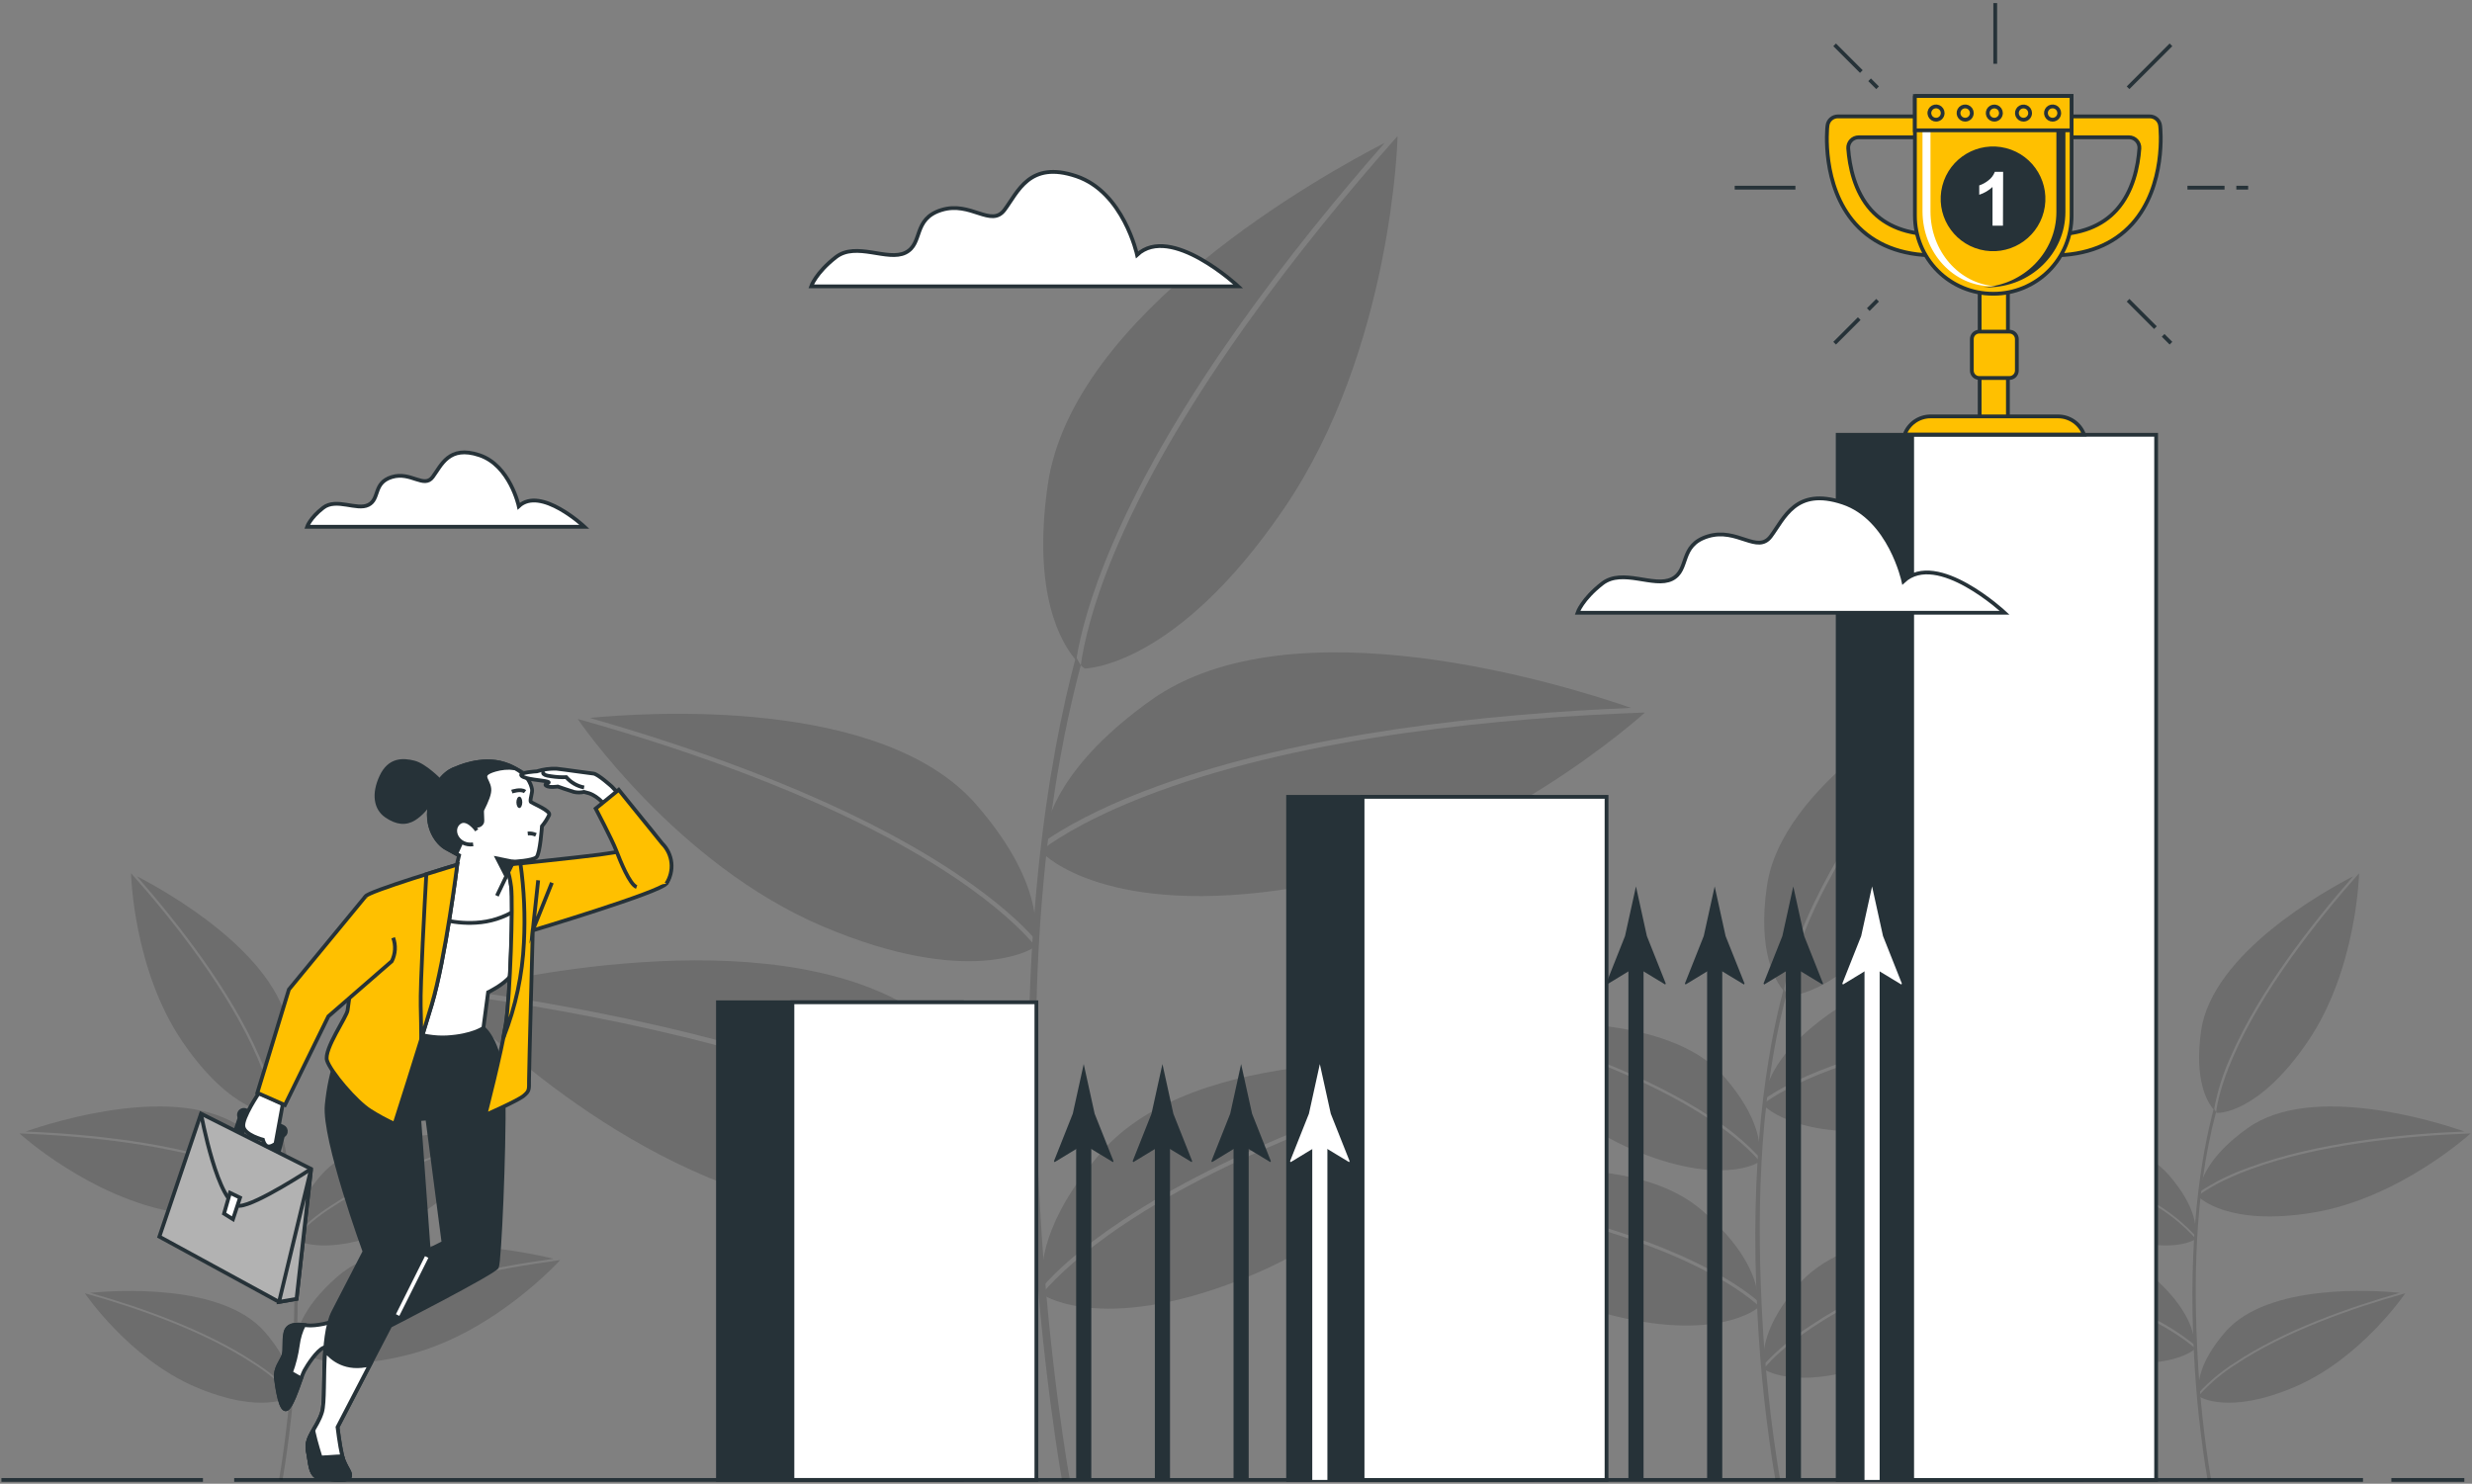 <svg width="653" height="392" viewBox="0 0 653 392" fill="none" xmlns="http://www.w3.org/2000/svg">
<rect x="0" y="0" width="653" height="392" fill="#808080" stroke="none"/>
<path d="M631.699 390.986H650.974" stroke="#263238" stroke-miterlimit="10"/>
<path d="M61.863 390.986H624.202" stroke="#263238" stroke-miterlimit="10"/>
<path d="M0.377 390.986H53.61" stroke="#263238" stroke-miterlimit="10"/>
<g opacity="0.15">
<path d="M282.55 390.608C282.495 390.314 276.984 360.119 274.703 318.515C272.596 280.15 272.2 225.592 285.504 175.754L284.206 173.546C276.846 201.221 268.824 248.86 272.66 318.662C274.988 360.395 280.508 390.682 280.508 390.986L282.55 390.608Z" fill="black"/>
<path d="M305.247 207.882C289.809 213.559 280.581 218.996 275.668 222.437C276.248 216.355 280.333 201.939 303.931 185.065C341.321 158.329 413.911 181.137 430.84 187.016C393.671 188.571 344.247 193.548 305.247 207.882Z" fill="black"/>
<path d="M305.871 209.106C345.893 194.385 396.954 189.629 434.28 188.249L434.445 188.313C434.445 188.313 392.98 226.098 342.58 234.452C292.181 242.806 275.667 225.565 275.667 225.565C275.61 225.129 275.582 224.689 275.584 224.249C280.175 220.882 289.605 215.077 305.871 209.106Z" fill="black"/>
<path d="M252.465 230.671C263.744 238.197 270.102 244.343 273.368 248.041C274.085 243.055 273.598 230.708 257.93 212.62C233.089 183.961 170.527 188.23 155.807 189.675C185.257 198.093 223.962 211.636 252.465 230.671Z" fill="black"/>
<path d="M251.72 231.527C222.473 212.031 182.433 198.314 152.79 189.997H152.643C152.643 189.997 178.597 228.325 217.394 244.766C256.192 261.207 272.78 250.516 272.78 250.516C272.909 250.178 273.014 249.83 273.093 249.476C270.056 245.925 263.616 239.457 251.72 231.527Z" fill="black"/>
<path d="M296.34 322.499C285.061 330.025 278.713 336.171 275.437 339.878C274.729 334.883 275.216 322.536 290.884 304.448C315.725 275.789 378.287 280.067 393.008 281.503C363.557 289.967 324.852 303.464 296.34 322.499Z" fill="black"/>
<path d="M297.068 323.354C326.324 303.859 366.355 290.141 396.007 281.833H396.145C396.145 281.833 370.201 320.143 331.403 336.575C292.605 353.007 276.017 342.335 276.017 342.335C275.883 341.994 275.775 341.643 275.695 341.286C278.759 337.808 285.19 331.285 297.068 323.354Z" fill="black"/>
<path d="M244.828 294.502C259.632 301.651 268.289 307.962 272.843 311.854C272.843 305.745 270.203 290.997 248.352 271.916C213.741 241.665 139.274 257.306 121.857 261.51C158.659 266.662 207.402 276.433 244.828 294.502Z" fill="black"/>
<path d="M244.074 295.653C205.681 277.16 155.31 267.408 118.315 262.403H118.141C118.141 262.403 155.733 304.043 205.074 317.264C254.415 330.485 272.549 314.881 272.549 314.881C272.648 314.451 272.716 314.015 272.751 313.575C268.547 309.867 259.696 303.178 244.074 295.653Z" fill="black"/>
<path d="M294.169 143.039C287.628 158.118 285.19 168.551 284.288 174.476C280.286 169.876 272.668 156.995 276.753 128.235C283.193 82.722 349.831 45.948 365.766 37.76C341.229 65.692 310.721 104.922 294.169 143.039Z" fill="black"/>
<path d="M295.493 143.425C312.496 104.342 344.255 64.063 369.031 36.122L369.188 36.048C369.188 36.048 367.909 92.161 339.167 134.362C310.426 176.564 286.514 176.61 286.514 176.61C286.158 176.348 285.82 176.062 285.502 175.755C286.275 170.142 288.575 159.323 295.493 143.425Z" fill="black"/>
</g>
<g opacity="0.15">
<path d="M470.189 390.765C467.82 376.521 466.256 362.155 465.506 347.735C464.254 324.845 464.015 292.304 471.946 262.55L471.173 261.234C466.766 277.74 461.973 306.169 464.282 347.827C465.022 362.292 466.592 376.702 468.983 390.986L470.189 390.765Z" fill="black"/>
<path d="M483.732 281.687C474.532 285.072 469.012 288.32 466.086 290.363C466.436 286.738 468.846 278.135 482.95 268.061C505.27 252.108 548.585 265.724 558.687 269.23C536.523 270.196 507.009 273.167 483.732 281.687Z" fill="black"/>
<path d="M484.109 282.45C508.03 273.692 538.474 270.83 560.738 270.002H560.84C560.84 270.002 536.091 292.552 506.015 297.539C475.939 302.525 466.086 292.203 466.086 292.203C466.051 291.944 466.035 291.682 466.04 291.421C468.782 289.47 474.403 286.011 484.109 282.45Z" fill="black"/>
<path d="M452.239 295.312C456.82 298.226 461.012 301.71 464.715 305.681C465.138 302.709 464.853 295.34 455.514 284.52C440.702 267.417 403.34 269.965 394.562 270.83C412.135 275.872 435.228 283.959 452.239 295.312Z" fill="black"/>
<path d="M451.796 295.828C434.316 284.198 410.45 276.01 392.758 271.051H392.666C392.666 271.051 408.159 293.914 431.307 303.721C454.455 313.529 464.364 307.153 464.364 307.153C464.438 306.948 464.499 306.74 464.548 306.528C462.735 304.421 458.899 300.557 451.796 295.828Z" fill="black"/>
<path d="M478.424 350.118C473.845 353.035 469.653 356.519 465.948 360.487C465.525 357.506 465.819 350.137 475.148 339.326C489.961 322.223 527.323 324.771 536.1 325.636C518.537 330.678 495.435 338.728 478.424 350.118Z" fill="black"/>
<path d="M478.864 350.624C496.344 338.995 520.219 330.807 537.911 325.848H537.994C537.994 325.848 522.51 348.71 499.353 358.518C476.196 368.325 466.351 361.959 466.351 361.959C466.272 361.758 466.207 361.552 466.158 361.342C467.925 359.217 471.77 355.362 478.864 350.624Z" fill="black"/>
<path d="M447.684 333.41C456.517 337.67 461.687 341.442 464.401 343.761C464.401 340.081 462.828 331.322 449.782 319.932C429.127 301.881 384.699 311.21 374.34 313.722C396.264 316.795 425.346 322.628 447.684 333.41Z" fill="black"/>
<path d="M447.234 334.128C424.325 323.088 394.259 317.264 372.187 314.283H372.086C372.086 314.283 394.516 339.124 423.957 347.018C453.398 354.912 464.227 345.601 464.227 345.601C464.281 345.343 464.321 345.082 464.346 344.819C461.816 342.583 456.554 338.59 447.234 334.128Z" fill="black"/>
<path d="M477.126 243.045C473.225 252.043 471.771 258.272 471.228 261.805C468.836 259.045 464.291 251.344 466.729 234.204C470.593 207.054 510.339 185.102 519.852 180.217C505.232 196.869 487.007 220.275 477.126 243.045Z" fill="black"/>
<path d="M477.917 243.257C488.037 219.934 507.036 195.894 521.802 179.223H521.894C521.894 179.223 521.131 212.694 503.981 237.893C486.832 263.093 472.562 263.102 472.562 263.102C472.349 262.947 472.146 262.778 471.955 262.596C472.415 259.201 473.786 252.743 477.917 243.257Z" fill="black"/>
</g>
<g opacity="0.15">
<path d="M584.051 390.82C582.257 380.045 581.074 369.178 580.509 358.27C579.589 340.945 579.377 316.326 585.385 293.812L584.805 292.819C581.465 305.304 577.859 326.814 579.589 358.334C580.154 369.276 581.34 380.178 583.14 390.986L584.051 390.82Z" fill="black"/>
<path d="M594.299 308.367C589.59 309.981 585.104 312.186 580.949 314.927C581.207 312.167 583.047 305.681 593.71 298.063C610.592 285.992 643.392 296.287 651.009 298.937C634.237 299.599 611.908 301.844 594.299 308.367Z" fill="black"/>
<path d="M594.586 308.873C612.655 302.24 635.72 300.078 652.548 299.452H652.621C652.621 299.452 633.908 316.537 611.165 320.328C588.422 324.118 580.951 316.298 580.951 316.298C580.936 316.099 580.936 315.899 580.951 315.7C582.984 314.182 587.244 311.56 594.586 308.873Z" fill="black"/>
<path d="M570.47 318.607C573.936 320.81 577.107 323.444 579.91 326.446C580.232 324.201 580.011 318.625 572.936 310.456C561.73 297.52 533.467 299.415 526.824 300.096C540.128 303.896 557.599 310.014 570.47 318.607Z" fill="black"/>
<path d="M570.139 318.993C556.928 310.189 538.858 303.997 525.472 300.243H525.398C525.398 300.243 537.12 317.567 554.674 324.927C572.228 332.288 579.68 327.531 579.68 327.531C579.68 327.531 579.744 327.366 579.827 327.062C576.976 323.948 573.717 321.234 570.139 318.993Z" fill="black"/>
<path d="M590.279 360.064C586.815 362.268 583.646 364.906 580.849 367.911C580.527 365.657 580.748 360.082 587.813 351.912C599.029 338.976 627.292 340.872 633.934 341.553C620.631 345.352 603.15 351.47 590.279 360.064Z" fill="black"/>
<path d="M590.62 360.45C603.822 351.645 621.901 345.453 635.287 341.7H635.352C635.352 341.7 623.676 358.969 606.122 366.43C588.568 373.891 581.116 369.025 581.116 369.025C581.052 368.873 581.003 368.716 580.969 368.555C583.807 365.432 587.053 362.705 590.62 360.45Z" fill="black"/>
<path d="M567.021 347.422C571.555 349.497 575.806 352.14 579.672 355.288C579.672 352.528 578.485 345.867 568.632 337.256C552.991 323.593 519.392 330.659 511.525 332.554C528.123 334.854 550.13 339.261 567.021 347.422Z" fill="black"/>
<path d="M566.681 347.928C549.347 339.575 526.604 335.168 509.906 332.914H509.832C509.832 332.914 526.797 351.719 549.08 357.681C571.363 363.643 579.533 356.604 579.533 356.604C579.58 356.41 579.614 356.214 579.635 356.015C577.675 354.369 573.737 351.342 566.681 347.928Z" fill="black"/>
<path d="M589.304 279.036C587.22 283.56 585.72 288.33 584.842 293.232C583.001 291.153 579.597 285.32 581.437 272.357C584.354 251.813 614.43 235.206 621.624 231.508C610.566 244.121 596.774 261.832 589.304 279.036Z" fill="black"/>
<path d="M589.902 279.211C597.575 261.565 611.928 243.386 623.106 230.772H623.17C623.17 230.772 622.591 256.091 609.618 275.163C596.646 294.235 586.02 293.996 586.02 293.996C585.91 294.029 585.794 294.032 585.683 294.006C585.572 293.98 585.469 293.926 585.385 293.849C585.734 291.273 586.774 286.388 589.902 279.211Z" fill="black"/>
</g>
<g opacity="0.15">
<path d="M73.74 390.82C75.528 380.045 76.711 369.177 77.282 358.27C78.202 340.945 78.413 316.326 72.397 293.812L72.985 292.819C76.325 305.304 79.931 326.814 78.202 358.334C77.636 369.277 76.447 380.178 74.641 390.986L73.74 390.82Z" fill="black"/>
<path d="M63.49 308.367C68.199 309.981 72.684 312.186 76.839 314.927C76.582 312.167 74.733 305.681 64.079 298.063C47.196 285.992 14.397 296.287 6.779 298.937C23.542 299.599 45.899 301.844 63.49 308.367Z" fill="black"/>
<path d="M63.205 308.873C45.136 302.24 22.071 300.078 5.244 299.452H5.17C5.17 299.452 23.874 316.537 46.626 320.328C69.379 324.118 76.84 316.298 76.84 316.298C76.856 316.099 76.856 315.899 76.84 315.7C74.807 314.182 70.547 311.56 63.205 308.873Z" fill="black"/>
<path d="M87.3 318.607C83.833 320.808 80.661 323.442 77.861 326.446C77.538 324.201 77.759 318.625 84.834 310.456C96.04 297.52 124.304 299.415 130.946 300.096C117.661 303.896 100.18 310.014 87.3 318.607Z" fill="black"/>
<path d="M87.651 318.993C100.863 310.189 118.932 303.997 132.318 300.243H132.383C132.383 300.243 120.671 317.567 103.154 324.927C85.636 332.288 78.147 327.531 78.147 327.531C78.147 327.531 78.083 327.366 78 327.062C80.84 323.951 84.086 321.237 87.651 318.993Z" fill="black"/>
<path d="M67.501 360.063C70.969 362.266 74.142 364.904 76.941 367.911C77.263 365.657 77.042 360.082 69.967 351.912C58.779 338.976 30.498 340.908 23.818 341.553C37.159 345.352 54.639 351.47 67.501 360.063Z" fill="black"/>
<path d="M67.171 360.45C53.96 351.645 35.89 345.453 22.504 341.7H22.439C22.439 341.7 34.151 358.969 51.669 366.43C69.186 373.891 76.675 369.025 76.675 369.025C76.739 368.873 76.788 368.716 76.822 368.555C73.984 365.432 70.738 362.705 67.171 360.45Z" fill="black"/>
<path d="M90.768 347.422C86.228 349.495 81.971 352.139 78.1 355.288C78.1 352.528 79.286 345.867 89.14 337.256C104.78 323.593 138.38 330.659 146.246 332.554C129.667 334.854 107.66 339.261 90.768 347.422Z" fill="black"/>
<path d="M91.101 347.928C108.444 339.575 131.187 335.168 147.885 332.914H147.959C147.959 332.914 130.993 351.719 108.71 357.681C86.427 363.643 78.248 356.604 78.248 356.604C78.203 356.411 78.172 356.214 78.156 356.015C82.09 352.753 86.444 350.033 91.101 347.928Z" fill="black"/>
<path d="M68.487 279.036C70.57 283.56 72.07 288.33 72.949 293.232C74.789 291.153 78.193 285.32 76.353 272.357C73.427 251.813 43.361 235.206 36.166 231.508C47.225 244.121 61.016 261.832 68.487 279.036Z" fill="black"/>
<path d="M67.887 279.211C60.214 261.565 45.899 243.386 34.684 230.772H34.619C34.619 230.772 35.19 256.091 48.171 275.163C61.153 294.235 71.945 294.199 71.945 294.199C72.105 294.081 72.255 293.952 72.395 293.812C72.055 291.273 71.015 286.388 67.887 279.211Z" fill="black"/>
</g>
<path d="M549.891 114.867H485.443V390.986H549.891V114.867Z" fill="#263238" stroke="#263238" stroke-miterlimit="10"/>
<path d="M569.561 114.867H505.113V390.986H569.561V114.867Z" fill="white" stroke="#263238" stroke-miterlimit="10"/>
<path d="M404.712 210.522H340.264V390.986H404.712V210.522Z" fill="#263238" stroke="#263238" stroke-miterlimit="10"/>
<path d="M424.382 210.522H359.934V390.986H424.382V210.522Z" fill="white" stroke="#263238" stroke-miterlimit="10"/>
<path d="M254.102 264.795H189.654V390.977H254.102V264.795Z" fill="#263238" stroke="#263238" stroke-miterlimit="10"/>
<path d="M273.772 264.795H209.324V390.977H273.772V264.795Z" fill="white" stroke="#263238" stroke-miterlimit="10"/>
<path d="M286.275 390.986V298.523" stroke="#263238" stroke-width="4" stroke-miterlimit="10"/>
<path d="M286.276 302.35L278.585 307.024L278.41 306.767L283.388 294.227C284.357 289.86 285.32 285.489 286.276 281.116C287.233 285.489 288.193 289.86 289.156 294.227L294.143 306.767L294.005 307.024L286.276 302.35Z" fill="#263238"/>
<path d="M307.068 390.986V298.523" stroke="#263238" stroke-width="4" stroke-miterlimit="10"/>
<path d="M307.069 302.35L299.378 307.024L299.203 306.767L304.18 294.227C305.143 289.86 306.106 285.489 307.069 281.116C308.026 285.489 308.986 289.86 309.949 294.227L314.926 306.767L314.798 307.024L307.069 302.35Z" fill="#263238"/>
<path d="M327.852 390.986V298.523" stroke="#263238" stroke-width="4" stroke-miterlimit="10"/>
<path d="M327.853 302.35L320.171 307.024L319.996 306.767L324.973 294.227C325.93 289.86 326.89 285.489 327.853 281.116C328.816 285.489 329.779 289.86 330.742 294.227L335.71 306.767L335.581 307.024L327.853 302.35Z" fill="#263238"/>
<path d="M348.645 390.986V298.523" stroke="white" stroke-width="4" stroke-miterlimit="10"/>
<path d="M348.646 302.35L340.954 307.024L340.779 306.767L345.766 294.227C346.723 289.86 347.683 285.489 348.646 281.116C349.608 285.489 350.571 289.86 351.534 294.227L356.512 306.767L356.383 307.024L348.646 302.35Z" fill="white"/>
<path d="M432.156 390.986V251.592" stroke="#263238" stroke-width="4" stroke-miterlimit="10"/>
<path d="M432.155 255.42L424.464 260.103L424.289 259.836L429.266 247.296C430.229 242.929 431.192 238.559 432.155 234.186C433.112 238.559 434.072 242.929 435.035 247.296L440.022 259.836L439.884 260.103L432.155 255.42Z" fill="#263238"/>
<path d="M452.949 390.986V251.592" stroke="#263238" stroke-width="4" stroke-miterlimit="10"/>
<path d="M452.948 255.42L445.257 260.103L445.082 259.836L450.059 247.296C451.022 242.929 451.985 238.559 452.948 234.186C453.905 238.559 454.865 242.929 455.828 247.296L460.833 259.836L460.695 260.103L452.948 255.42Z" fill="#263238"/>
<path d="M473.742 390.986V251.592" stroke="#263238" stroke-width="4" stroke-miterlimit="10"/>
<path d="M473.714 255.42L466.022 260.103L465.848 259.836L470.825 247.296C471.794 242.929 472.757 238.559 473.714 234.186C474.671 238.559 475.631 242.929 476.594 247.296L481.571 259.836L481.442 260.103L473.714 255.42Z" fill="#263238"/>
<path d="M494.525 390.986V251.592" stroke="white" stroke-width="4" stroke-miterlimit="10"/>
<path d="M494.525 255.42L486.834 260.103L486.668 259.836L491.645 247.296C492.602 242.929 493.562 238.559 494.525 234.186C495.488 238.559 496.451 242.929 497.414 247.296L502.391 259.836L502.262 260.103L494.525 255.42Z" fill="white"/>
<path d="M300.37 67.32C300.37 67.32 296.8 50.76 284.334 46.556C271.867 42.351 268.895 50.76 265.335 55.471C261.774 60.181 256.429 53.088 248.71 55.471C240.991 57.853 243.954 64.376 239.206 66.75C234.459 69.124 226.142 63.778 220.806 67.937C215.469 72.096 214.273 75.656 214.273 75.656H327.087C327.087 75.656 309.275 59.04 300.37 67.32Z" fill="white" stroke="#263238" stroke-miterlimit="10"/>
<path d="M502.813 153.564C502.813 153.564 499.252 136.939 486.777 132.79C474.301 128.64 471.339 136.939 467.778 141.696C464.218 146.452 458.872 139.322 451.153 141.696C443.434 144.069 446.406 150.601 441.65 152.975C436.893 155.349 428.585 150.003 423.249 154.162C417.913 158.321 416.717 161.881 416.717 161.881H529.531C529.531 161.881 511.719 145.256 502.813 153.564Z" fill="white" stroke="#263238" stroke-miterlimit="10"/>
<path d="M137.037 133.737C137.037 133.737 134.728 122.945 126.632 120.25C118.535 117.554 116.603 122.945 114.294 126.027C111.985 129.109 108.507 124.491 103.502 126.027C98.497 127.564 100.411 131.814 97.329 133.388C94.246 134.961 88.846 131.456 85.368 134.151C81.891 136.847 81.127 139.165 81.127 139.165H154.38C154.38 139.165 142.824 128.346 137.037 133.737Z" fill="white" stroke="#263238" stroke-miterlimit="10"/>
<path d="M87.733 349.208C87.733 349.208 83.63 350.459 80.952 350.128C78.275 349.796 75.957 349.769 75.432 352.087C74.908 354.406 75.432 356.687 74.899 358.159C74.365 359.631 72.58 361.545 72.93 364.222C73.279 366.9 74.181 373.137 75.791 372.245C77.401 371.353 79.536 363.689 80.391 362.125C81.247 360.561 83.685 356.835 85.47 356.052C86.619 355.644 87.829 355.432 89.049 355.427L87.733 349.208Z" fill="white" stroke="#263238" stroke-miterlimit="10"/>
<path d="M76.839 362.649C77.725 360.272 78.342 357.803 78.679 355.289C78.916 353.464 79.457 351.691 80.28 350.045C77.879 349.778 75.873 349.944 75.385 352.078C74.852 354.396 75.385 356.678 74.852 358.15C74.318 359.622 72.533 361.536 72.883 364.213C73.233 366.89 74.134 373.128 75.744 372.236C76.949 371.564 78.504 367.047 79.516 364.167L76.839 362.649Z" fill="#263238" stroke="#263238" stroke-miterlimit="10"/>
<path d="M133.044 289.801C132.869 275.532 127.689 271.603 127.689 271.603C102.719 274.814 97.898 267.325 97.898 267.325L94.872 269.644C89.692 275.164 87.198 283.021 86.306 291.945C85.414 300.869 96.298 330.651 96.298 330.651C96.298 330.651 91.698 339.575 88.091 346.53C84.484 353.486 86.306 369.007 85.055 373.11C83.804 377.213 80.593 379.716 81.31 383.285C82.028 386.855 81.844 390.066 84.521 390.416C87.199 390.765 91.118 391.492 92.194 390.416C93.271 389.339 91.118 387.738 90.409 384.712C89.701 381.685 89.158 377.038 89.158 377.038L103.069 350.275C103.069 350.275 130.55 336.189 131.259 334.754C131.967 333.319 133.228 304.071 133.044 289.801ZM113.245 330.283L110.742 295.671L112.886 295.487L117.164 328.314L113.245 330.283Z" fill="#263238" stroke="#263238" stroke-miterlimit="10"/>
<path d="M85.901 356.807C85.423 363.441 85.837 370.534 85.055 373.11C83.804 377.213 80.593 379.716 81.31 383.286C82.028 386.855 81.844 390.066 84.521 390.416C87.199 390.765 91.118 391.492 92.194 390.416C93.271 389.339 91.118 387.738 90.409 384.712C89.701 381.685 89.158 377.039 89.158 377.039L97.76 360.478C91.348 362.143 87.631 358.969 85.901 356.807Z" fill="white" stroke="#263238" stroke-miterlimit="10"/>
<path d="M92.196 390.415C93.263 389.348 91.119 387.738 90.411 384.711L84.698 385.07C84.698 385.07 83.52 381.39 82.72 377.921C81.717 379.679 80.879 381.316 81.312 383.285C82.02 386.855 81.846 390.066 84.523 390.415C87.2 390.765 91.119 391.492 92.196 390.415Z" fill="#263238" stroke="#263238" stroke-miterlimit="10"/>
<path d="M112.712 332.086L105.039 347.423" stroke="white" stroke-miterlimit="10"/>
<path d="M136.614 251.804C136.614 251.804 136.614 255.549 134.829 257.867C133.044 260.186 128.941 262.145 128.941 262.145L127.69 271.567C127.69 271.567 124.837 273.673 118.057 274.06C111.276 274.446 104.68 271.208 104.68 271.208L109.142 232.925C109.142 232.925 117.707 229.899 123.053 228.463C128.398 227.028 135.547 228.822 135.547 228.822C135.547 228.822 136.614 243.414 136.614 251.804Z" fill="white" stroke="#263238" stroke-miterlimit="10"/>
<path d="M135.548 228.785C135.548 228.785 128.408 227 123.054 228.427C117.699 229.853 109.143 232.925 109.143 232.925L108.416 239.172C113.542 242.53 119.615 244.143 125.731 243.773C129.464 243.569 133.085 242.423 136.256 240.442C135.943 234.269 135.548 228.785 135.548 228.785Z" stroke="#263238" stroke-miterlimit="10"/>
<path d="M133.476 228.546C133.476 228.546 154.214 226.347 158.363 225.786C162.512 225.225 167.959 224.231 167.959 224.231L176.865 228.408C177.239 230.134 176.929 231.938 176 233.44C174.445 235.685 140.735 245.806 140.735 245.806C140.735 245.806 139.742 282.864 139.742 285.367C139.742 287.869 139.87 288.219 138.316 289.516C136.761 290.813 128.195 294.567 128.195 294.567C128.195 294.567 132.473 278.007 133.642 270.591C134.81 263.176 135.583 238.694 135.068 234.416C134.553 230.138 133.476 228.546 133.476 228.546Z" fill="#FFC000" stroke="#263238" stroke-miterlimit="10"/>
<path d="M142.162 232.566L140.736 245.787L145.787 233.21" stroke="#263238" stroke-miterlimit="10"/>
<path d="M135.031 234.379C135.547 238.657 134.774 263.157 133.605 270.554C133.449 271.52 133.246 272.652 132.998 273.885H133.09C136.209 265.936 138.002 257.528 138.399 248.998C138.761 242.014 138.453 235.011 137.479 228.086L133.458 228.509C133.458 228.509 134.516 230.101 135.031 234.379Z" fill="#FFC000" stroke="#263238" stroke-miterlimit="10"/>
<path d="M119.345 234.02L121.268 225.97C121.268 225.97 119.704 225.123 117.781 224.047C115.858 222.97 111.893 218.757 113.816 211.424C115.738 204.091 120.431 203.015 120.431 203.015C120.431 203.015 127.036 199.776 133.311 201.819C139.586 203.861 140.285 207.459 140.524 208.425C140.763 209.391 139.797 211.553 140.285 211.912C140.772 212.27 145.446 214.193 145.087 215.27C144.575 216.349 143.929 217.36 143.164 218.278C143.164 218.278 142.686 225.491 141.72 226.448C140.754 227.405 135.593 227.653 135.593 227.653L131.269 236.66" fill="white"/>
<path d="M119.345 234.02L121.268 225.97C121.268 225.97 119.704 225.123 117.781 224.047C115.858 222.97 111.893 218.757 113.816 211.424C115.738 204.091 120.431 203.015 120.431 203.015C120.431 203.015 127.036 199.776 133.311 201.819C139.586 203.861 140.285 207.459 140.524 208.425C140.763 209.391 139.797 211.553 140.285 211.912C140.772 212.27 145.446 214.193 145.087 215.27C144.575 216.349 143.929 217.36 143.164 218.278C143.164 218.278 142.686 225.491 141.72 226.448C140.754 227.405 135.593 227.653 135.593 227.653L131.269 236.66" stroke="#263238" stroke-miterlimit="10"/>
<path d="M130.763 203.374C132.437 202.884 134.191 202.734 135.924 202.932C135.081 202.479 134.197 202.107 133.284 201.819C127.037 199.776 120.403 203.015 120.403 203.015C120.403 203.015 115.711 204.101 113.788 211.424C111.865 218.747 115.831 222.961 117.754 224.047C118.894 224.691 119.897 225.243 120.514 225.583C121.379 223.743 122.529 221.139 123.384 218.757C124.019 216.99 126.365 219.244 127.349 217.312C127.57 216.88 127.202 214.359 127.414 213.936C128.555 211.636 129.456 209.565 129.254 208.305C128.96 205.784 126.319 204.699 130.763 203.374Z" fill="#263238" stroke="#263238" stroke-miterlimit="10"/>
<path d="M125.942 219.355C125.942 219.355 123.302 215.518 121.14 217.441C118.978 219.364 120.901 223.569 124.986 223.081" fill="white"/>
<path d="M125.942 219.355C125.942 219.355 123.302 215.518 121.14 217.441C118.978 219.364 120.901 223.569 124.986 223.081" stroke="#263238" stroke-miterlimit="10"/>
<path d="M116.097 206.143C116.097 206.143 112.251 202.178 109.372 201.451C106.492 200.724 102.886 200.531 100.723 205.177C98.561 209.823 99.261 213.605 102.021 215.518C104.781 217.432 107.191 217.68 109.473 216.236C111.306 215.032 112.795 213.375 113.797 211.424C114.423 210.228 116.097 206.143 116.097 206.143Z" fill="#263238" stroke="#263238" stroke-miterlimit="10"/>
<path d="M137.967 211.967C137.967 212.795 137.617 213.476 137.194 213.476C136.771 213.476 136.412 212.795 136.412 211.967C136.412 211.139 136.762 210.467 137.194 210.467C137.627 210.467 137.967 211.139 137.967 211.967Z" fill="#263238"/>
<path d="M135.207 209.143C135.207 209.143 137.608 208.305 138.694 209.143" stroke="#263238" stroke-miterlimit="10"/>
<path d="M139.41 220.201C140.15 220.124 140.897 220.248 141.572 220.56" stroke="#263238" stroke-miterlimit="10"/>
<path d="M135.566 227.654L131.361 226.807L133.643 231.26L135.566 227.654Z" fill="#263238" stroke="#263238" stroke-miterlimit="10"/>
<path d="M120.789 228.436C120.789 228.436 97.107 235.538 96.555 236.817C96.003 238.096 91.955 265.227 91.826 266.874C91.697 268.521 85.46 277.252 86.38 280.169C87.3 283.085 94.025 291.099 97.852 293.463C99.896 294.761 102.026 295.917 104.228 296.922C104.228 296.922 110.42 277.602 114.063 265.411C117.707 253.221 120.789 228.436 120.789 228.436Z" fill="#FFC000" stroke="#263238" stroke-miterlimit="10"/>
<path d="M120.79 228.436C120.79 228.436 117.11 229.54 112.62 230.956C112.178 238.629 110.982 260.397 111.13 265.779C111.212 268.54 111.249 271.732 111.277 274.492C112.261 271.309 113.218 268.181 114.037 265.411C117.662 253.212 120.79 228.436 120.79 228.436Z" fill="#FFC000" stroke="#263238" stroke-miterlimit="10"/>
<path d="M167.343 232.309C164.224 227.902 163.589 218.674 161.114 214.543C158.639 210.412 155.594 209.575 155.594 209.575L154.288 209.216C153.397 209.417 152.473 209.417 151.583 209.216C150.396 208.867 147.332 207.799 147.332 207.799C147.332 207.799 145.097 208.158 144.269 207.569C143.441 206.98 145.805 206.861 144.618 206.502C143.431 206.143 138.721 205.913 137.782 204.975C136.844 204.036 141.794 203.788 141.794 203.788C143.471 203.262 145.226 203.022 146.983 203.08C149.218 203.319 155.594 204.266 156.772 204.377C157.949 204.487 161.602 207.799 161.602 207.799C161.602 207.799 171.161 217.708 173.516 221.361C175.872 225.013 176.819 227.497 176.939 228.445C177.008 228.951 177.048 229.461 177.058 229.972" fill="white"/>
<path d="M167.343 232.309C164.224 227.902 163.589 218.674 161.114 214.543C158.639 210.412 155.594 209.575 155.594 209.575L154.288 209.216C153.397 209.417 152.473 209.417 151.583 209.216C150.396 208.867 147.332 207.799 147.332 207.799C147.332 207.799 145.097 208.158 144.269 207.569C143.441 206.98 145.805 206.861 144.618 206.502C143.431 206.143 138.721 205.913 137.782 204.975C136.844 204.036 141.794 203.788 141.794 203.788C143.471 203.262 145.226 203.022 146.983 203.08C149.218 203.319 155.594 204.266 156.772 204.377C157.949 204.487 161.602 207.799 161.602 207.799C161.602 207.799 171.161 217.708 173.516 221.361C175.872 225.013 176.819 227.497 176.939 228.445C177.008 228.951 177.048 229.461 177.058 229.972" stroke="#263238" stroke-miterlimit="10"/>
<path d="M168.172 234.342C166.332 233.661 163.894 227.58 162.762 224.654C161.63 221.728 157.361 213.614 157.361 213.614L163.443 208.655L174.925 222.842C176.302 224.217 177.162 226.026 177.359 227.963C177.555 229.899 177.075 231.844 176.001 233.468" fill="#FFC000"/>
<path d="M168.172 234.342C166.332 233.661 163.894 227.58 162.762 224.654C161.63 221.728 157.361 213.614 157.361 213.614L163.443 208.655L174.925 222.842C176.302 224.217 177.162 226.026 177.359 227.963C177.555 229.899 177.075 231.844 176.001 233.468" stroke="#263238" stroke-miterlimit="10"/>
<path d="M143.727 203.678C143.727 203.678 142.429 204.736 145.567 205.085C146.893 205.296 148.236 205.376 149.578 205.325C150.8 206.731 152.459 207.686 154.289 208.039" stroke="#263238" stroke-miterlimit="10"/>
<path d="M72.931 299.353L71.268 305.889L73.131 306.363L74.794 299.828L72.931 299.353Z" fill="#263238" stroke="#263238" stroke-miterlimit="10"/>
<path d="M63.37 295.08L61.428 300.998L63.255 301.597L65.197 295.679L63.37 295.08Z" fill="#263238" stroke="#263238" stroke-miterlimit="10"/>
<path d="M74.19 300.161C74.006 300.16 73.825 300.122 73.656 300.051L63.904 295.727C63.587 295.586 63.338 295.326 63.213 295.002C63.088 294.679 63.096 294.319 63.237 294.001C63.377 293.684 63.638 293.436 63.961 293.311C64.285 293.186 64.645 293.194 64.962 293.334L74.714 297.668C74.992 297.784 75.221 297.994 75.361 298.261C75.501 298.528 75.544 298.836 75.482 299.131C75.42 299.426 75.257 299.69 75.021 299.878C74.785 300.066 74.491 300.166 74.19 300.161Z" fill="#263238" stroke="#263238" stroke-miterlimit="10"/>
<path d="M53.103 294.217L82.176 308.818L78.34 343.154L73.712 343.954L42.1 326.713L53.103 294.217Z" fill="#B2B2B2" stroke="#263238" stroke-miterlimit="10"/>
<path d="M82.175 308.818L73.711 343.954L78.339 343.154L82.175 308.818Z" fill="#B2B2B2" stroke="#263238" stroke-miterlimit="10"/>
<path d="M53.103 294.217C53.103 294.217 57.621 318.865 63.316 318.57C67.723 318.34 82.176 308.818 82.176 308.818" stroke="#263238" stroke-miterlimit="10"/>
<path d="M60.757 315.13L59.184 320.632L61.539 322.104L63.407 316.409L60.757 315.13Z" fill="white" stroke="#263238" stroke-miterlimit="10"/>
<path d="M74.705 291.632L72.782 302.148C72.782 302.148 71.549 303.114 70.675 302.848C69.801 302.581 69.452 301.099 69.452 301.099C69.452 301.099 64.631 299.867 64.281 297.594C63.931 295.322 68.421 288.725 68.421 288.725L74.705 291.632Z" fill="white" stroke="#263238" stroke-miterlimit="10"/>
<path d="M96.556 236.817L76.316 261.409L67.981 288.725L75.267 291.945L86.74 268.512L103.503 253.939C103.982 252.986 104.261 251.945 104.323 250.88C104.385 249.815 104.228 248.749 103.862 247.747" fill="#FFC000"/>
<path d="M96.556 236.817L76.316 261.409L67.981 288.725L75.267 291.945L86.74 268.512L103.503 253.939C103.982 252.986 104.261 251.945 104.323 250.88C104.385 249.815 104.228 248.749 103.862 247.747" stroke="#263238" stroke-miterlimit="10"/>
<path d="M530.405 68.103H522.943V114.251H530.405V68.103Z" fill="#FFC000" stroke="#263238" stroke-miterlimit="10"/>
<path d="M511.259 67.477C502.206 67.477 495.094 64.661 490.099 59.123C481.101 49.094 482.637 33.85 482.738 33.206C482.813 32.527 483.137 31.901 483.647 31.447C484.156 30.994 484.816 30.745 485.498 30.749H509.916V36.269H490.982C490.603 36.268 490.229 36.345 489.881 36.495C489.534 36.645 489.221 36.865 488.962 37.142C488.703 37.418 488.504 37.744 488.377 38.1C488.249 38.457 488.197 38.836 488.222 39.213C488.562 43.869 489.869 50.585 494.248 55.461C498.13 59.767 503.853 61.956 511.259 61.956V67.477Z" fill="#FFC000" stroke="#263238" stroke-miterlimit="10"/>
<path d="M542.1 67.477C551.153 67.477 558.264 64.661 563.26 59.123C572.258 49.094 570.722 33.85 570.62 33.206C570.545 32.527 570.222 31.901 569.712 31.447C569.202 30.994 568.543 30.745 567.86 30.749H543.452V36.269H562.377C562.755 36.268 563.13 36.345 563.478 36.495C563.825 36.645 564.138 36.865 564.397 37.142C564.656 37.418 564.855 37.744 564.982 38.1C565.11 38.457 565.162 38.836 565.137 39.213C564.806 43.869 563.499 50.585 559.111 55.461C555.238 59.767 549.515 61.956 542.109 61.956L542.1 67.477Z" fill="#FFC000" stroke="#263238" stroke-miterlimit="10"/>
<path d="M505.832 25.367H547.233V57.007C547.233 62.47 545.063 67.71 541.2 71.573C537.337 75.436 532.097 77.606 526.634 77.606H526.441C520.977 77.606 515.738 75.436 511.875 71.573C508.012 67.71 505.841 62.47 505.841 57.007V25.367H505.832Z" fill="#FFC000" stroke="#263238" stroke-miterlimit="10"/>
<path d="M543.212 25.367V56.004C543.212 66.63 534.628 75.325 523.809 75.913C524.201 75.913 524.597 75.913 524.995 75.913C536.376 75.913 545.595 66.989 545.595 55.977V25.367H543.212Z" fill="#263238"/>
<path d="M509.953 25.367V55.829C509.953 66.391 517.561 75.021 527.148 75.619C526.798 75.619 526.449 75.619 526.09 75.619C516.016 75.619 507.846 66.741 507.846 55.792V25.367H509.953Z" fill="white"/>
<path d="M547.215 25.367H505.832V34.429H547.215V25.367Z" fill="#FFC000" stroke="#263238" stroke-miterlimit="10"/>
<path d="M530.809 87.616H522.833C521.75 87.616 520.873 88.494 520.873 89.576V97.902C520.873 98.984 521.75 99.862 522.833 99.862H530.809C531.892 99.862 532.769 98.984 532.769 97.902V89.576C532.769 88.494 531.892 87.616 530.809 87.616Z" fill="#FFC000" stroke="#263238" stroke-miterlimit="10"/>
<path d="M550.508 114.794C549.994 113.392 549.062 112.181 547.838 111.326C546.614 110.47 545.157 110.011 543.663 110.01H509.972C508.479 110.011 507.021 110.47 505.797 111.326C504.573 112.181 503.641 113.392 503.127 114.794H550.508Z" fill="#FFC000" stroke="#263238" stroke-miterlimit="10"/>
<path d="M513.173 29.875C513.174 29.527 513.073 29.186 512.88 28.896C512.688 28.605 512.414 28.379 512.092 28.244C511.771 28.11 511.417 28.075 511.075 28.142C510.733 28.21 510.419 28.377 510.173 28.624C509.927 28.87 509.759 29.184 509.692 29.526C509.624 29.867 509.66 30.221 509.794 30.543C509.928 30.864 510.155 31.139 510.445 31.331C510.735 31.523 511.076 31.625 511.425 31.623C511.888 31.623 512.333 31.439 512.661 31.111C512.988 30.784 513.173 30.339 513.173 29.875Z" fill="#FFC000" stroke="#263238" stroke-miterlimit="10"/>
<path d="M520.874 29.875C520.876 29.527 520.774 29.187 520.582 28.897C520.39 28.606 520.116 28.38 519.795 28.245C519.475 28.111 519.121 28.075 518.779 28.142C518.438 28.208 518.124 28.375 517.877 28.62C517.631 28.866 517.462 29.179 517.394 29.52C517.325 29.861 517.36 30.215 517.492 30.537C517.625 30.858 517.85 31.133 518.139 31.327C518.429 31.52 518.769 31.623 519.117 31.623C519.581 31.623 520.027 31.439 520.356 31.112C520.685 30.784 520.871 30.34 520.874 29.875Z" fill="#FFC000" stroke="#263238" stroke-miterlimit="10"/>
<path d="M528.564 29.875C528.564 29.529 528.462 29.191 528.27 28.904C528.078 28.616 527.805 28.392 527.485 28.26C527.166 28.128 526.814 28.093 526.475 28.16C526.136 28.228 525.825 28.395 525.58 28.639C525.336 28.883 525.169 29.195 525.102 29.534C525.035 29.873 525.069 30.224 525.201 30.544C525.334 30.863 525.558 31.136 525.845 31.328C526.133 31.52 526.471 31.623 526.816 31.623C527.28 31.623 527.725 31.439 528.052 31.111C528.38 30.783 528.564 30.339 528.564 29.875Z" fill="#FFC000" stroke="#263238" stroke-miterlimit="10"/>
<path d="M536.275 29.875C536.275 29.529 536.173 29.191 535.981 28.904C535.789 28.616 535.516 28.392 535.196 28.26C534.877 28.128 534.525 28.093 534.186 28.16C533.847 28.228 533.536 28.395 533.291 28.639C533.047 28.883 532.88 29.195 532.813 29.534C532.745 29.873 532.78 30.224 532.912 30.544C533.045 30.863 533.269 31.136 533.556 31.328C533.844 31.52 534.182 31.623 534.527 31.623C534.991 31.623 535.436 31.439 535.763 31.111C536.091 30.783 536.275 30.339 536.275 29.875Z" fill="#FFC000" stroke="#263238" stroke-miterlimit="10"/>
<path d="M543.966 29.875C543.967 29.527 543.866 29.186 543.673 28.896C543.481 28.605 543.207 28.379 542.885 28.244C542.564 28.11 542.21 28.075 541.868 28.142C541.526 28.21 541.212 28.377 540.966 28.624C540.72 28.87 540.552 29.184 540.484 29.526C540.417 29.867 540.453 30.221 540.587 30.543C540.721 30.864 540.948 31.139 541.238 31.331C541.528 31.523 541.869 31.625 542.218 31.623C542.681 31.623 543.126 31.439 543.454 31.111C543.782 30.784 543.966 30.339 543.966 29.875Z" fill="#FFC000" stroke="#263238" stroke-miterlimit="10"/>
<path d="M539.391 55.845C541.221 48.713 536.923 41.449 529.791 39.619C522.659 37.789 515.395 42.087 513.565 49.219C511.735 56.35 516.033 63.615 523.165 65.445C530.297 67.275 537.561 62.977 539.391 55.845Z" fill="#263238" stroke="#263238" stroke-miterlimit="10"/>
<path d="M529.099 59.62H526.339V49.398C525.336 50.332 524.139 51.033 522.834 51.45V48.984C523.705 48.69 524.518 48.245 525.235 47.669C526.014 47.097 526.609 46.31 526.946 45.405H529.145L529.099 59.62Z" fill="white"/>
<path d="M527.057 0.812V16.848" stroke="#263238" stroke-miterlimit="10"/>
<path d="M458.238 49.582H474.274" stroke="#263238" stroke-miterlimit="10"/>
<path d="M493.521 81.792L495.978 79.327" stroke="#263238" stroke-miterlimit="10"/>
<path d="M484.635 90.671L491.13 84.175" stroke="#263238" stroke-miterlimit="10"/>
<path d="M569.378 86.558L562.146 79.327" stroke="#263238" stroke-miterlimit="10"/>
<path d="M573.48 90.671L571.41 88.601" stroke="#263238" stroke-miterlimit="10"/>
<path d="M493.871 21.08L495.978 23.186" stroke="#263238" stroke-miterlimit="10"/>
<path d="M484.635 11.843L491.691 18.899" stroke="#263238" stroke-miterlimit="10"/>
<path d="M573.481 11.843L562.146 23.187" stroke="#263238" stroke-miterlimit="10"/>
<path d="M590.75 49.582H593.869" stroke="#263238" stroke-miterlimit="10"/>
<path d="M577.832 49.582H587.63" stroke="#263238" stroke-miterlimit="10"/>
</svg>
